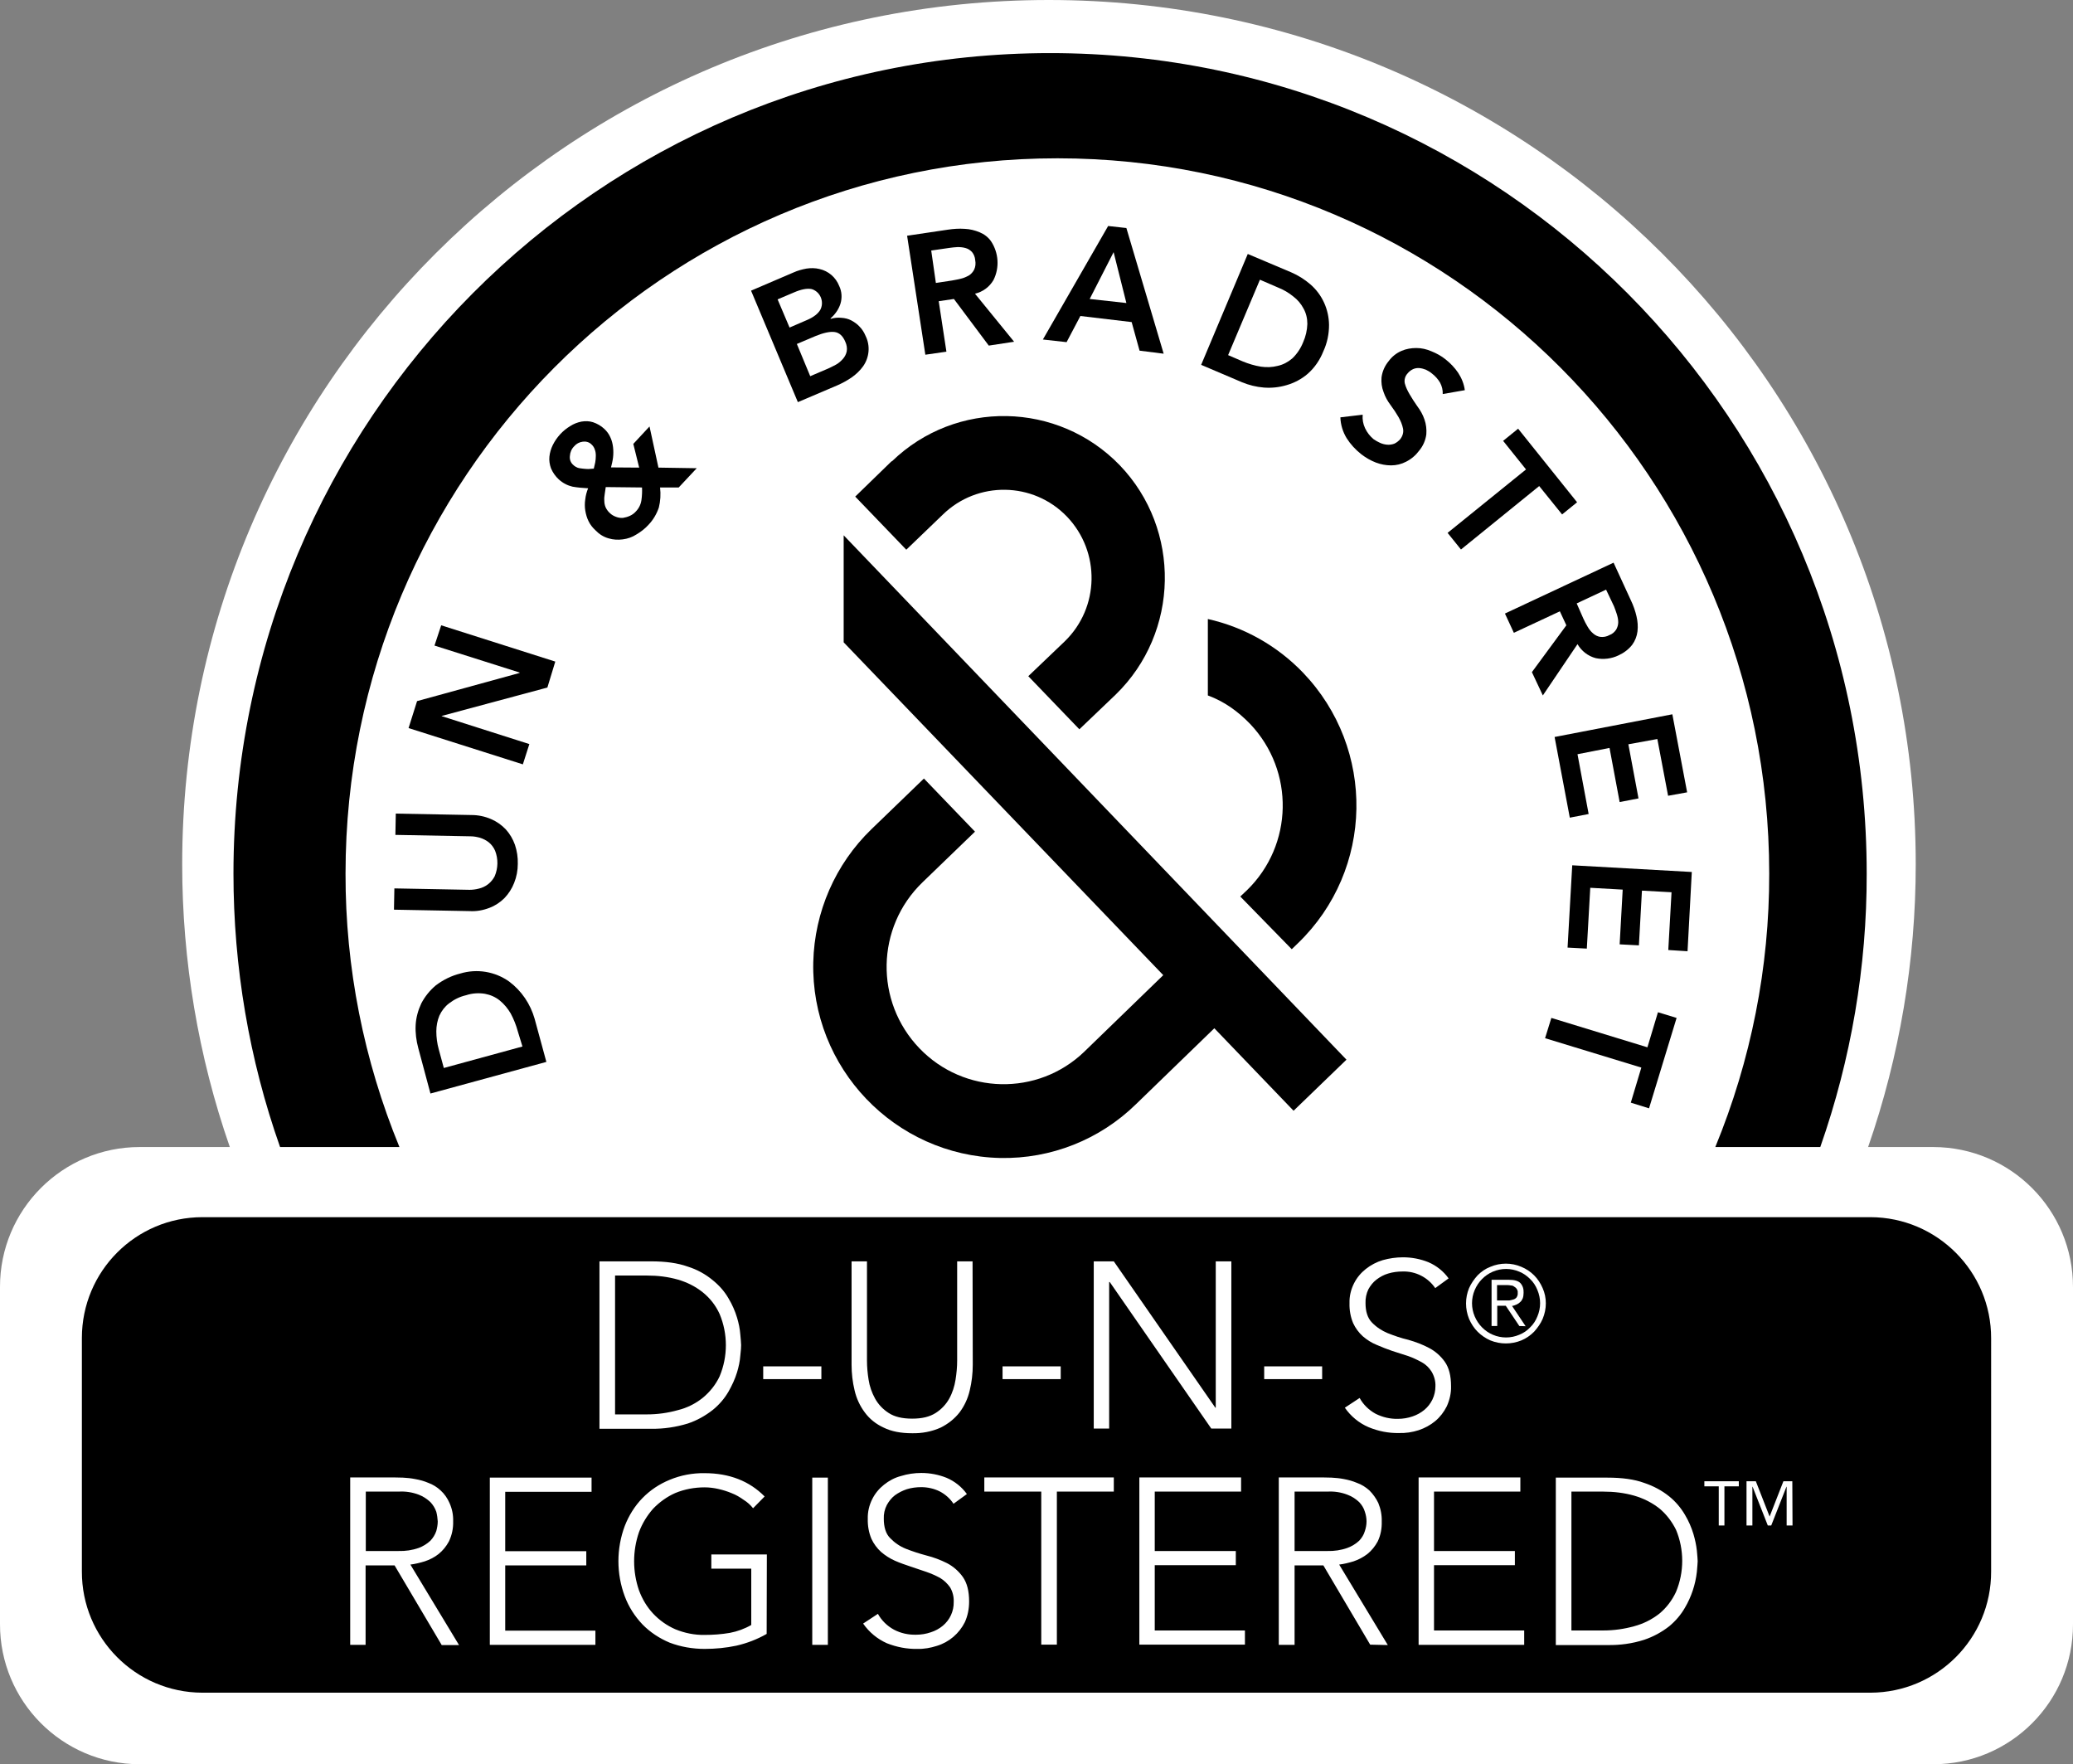<svg version="1.1" id="Layer_1" x="0px" y="0px" viewBox="0 0 1022.9 870.3" style="enable-background:new 0 0 1022.9 870.3;" xmlns="http://www.w3.org/2000/svg">
  <rect x="0" y="0" width="1022.9" height="870.3" fill="#808080" stroke="none"/>
  <defs></defs>
  <style type="text/css">
	.st0{fill:#FFFFFF;}
	.st1{fill:#145273;}
	.st2{fill:#2C95B4;}
	.st3{fill-rule:evenodd;clip-rule:evenodd;fill:#145273;}
</style>
  <g id="Layer_2_00000163042768015325940790000013690267196940797094_">
    <g id="Data_Clolud_Live_business_Identity">
      <g id="DUNS_Registered_Seal">
        <path class="st0" d="M954,565.9h-32.2c15.6-44.9,23.5-92,23.5-139.5C945.3,190.9,753.8,0,517.5,0S89.9,190.9,89.9,426.4
				c0,47.5,7.9,94.7,23.5,139.5H68.9c-38.1,0-69,31-68.9,69.1c0,0,0,0.1,0,0.1v166.1c-0.1,38.1,30.7,69.1,68.8,69.2c0,0,0.1,0,0.1,0
				H954c38.1,0,69-31,68.9-69.1c0,0,0-0.1,0-0.1V635.1C1023,597,992.2,566,954,565.9C954.1,565.9,954,565.9,954,565.9z"></path>
        <path class="st1" d="M197.1,565.9c-17.6-42.8-26.7-88.6-26.6-134.9c0-194.9,157.3-352.9,351.3-352.9S873,236.2,873,431
				c0.1,46.3-9,92.1-26.6,134.9h51.8c15.2-43.3,23-89,22.9-134.9c0-223.6-180.3-404.8-402.9-404.8s-403,181.2-403,404.8
				c0,45.9,7.7,91.6,23,134.9H197.1z" style="fill: rgb(0, 0, 0);"></path>
        <path class="st1" d="M670.7,760.1c1.3-1.4,2.3-3,2.8-4.8c0.5-1.5,0.8-3.1,0.8-4.7c0-1.6-0.3-3.2-0.8-4.7
				c-0.5-1.8-1.5-3.4-2.8-4.8c-1.7-1.6-3.7-2.9-5.9-3.7c-3.1-1.2-6.5-1.7-9.8-1.5h-16.2v29.3H655c3.3,0.1,6.7-0.4,9.8-1.5
				C667,762.9,669,761.7,670.7,760.1z" style="fill: rgb(0, 0, 0);"></path>
        <path class="st1" d="M748.4,640c0.4-0.7,0.6-1.4,0.5-2.2c0.1-0.7-0.1-1.3-0.5-1.9c-0.3-0.5-0.7-0.8-1.2-1.1
				c-0.5-0.4-1-0.6-1.6-0.6c-0.6-0.1-1.2-0.2-1.8-0.2h-5.1v7.6h6c0.7-0.1,1.4-0.3,2.1-0.5C747.5,640.9,748,640.5,748.4,640z" style="fill: rgb(0, 0, 0);"></path>
        <path class="st1" d="M346.8,689.6c3.5-2.9,6.4-6.5,8.3-10.6c4.1-9.8,4.1-20.9,0-30.7c-1.9-4.2-4.7-7.8-8.3-10.7
				c-3.6-2.9-7.8-5-12.3-6.3c-4.9-1.4-10-2-15.2-2h-15.8v68.5h15.8c5.1,0,10.2-0.7,15.2-2.1C339,694.6,343.2,692.5,346.8,689.6z" style="fill: rgb(0, 0, 0);"></path>
        <path class="st1" d="M755,631c-1.5-1.5-3.3-2.8-5.3-3.6c-4.2-1.8-8.9-1.8-13.1,0c-4,1.7-7.2,5-8.9,9c-1.8,4.2-1.8,8.9,0,13.1
				c1.7,4,4.9,7.3,8.9,9c4.2,1.8,8.9,1.8,13.1,0c2-0.8,3.8-2,5.3-3.6c1.6-1.5,2.8-3.4,3.6-5.4c1.8-4.2,1.8-8.9,0-13.1
				C757.8,634.4,756.6,632.5,755,631z M749.7,654.2l-6.7-10h-4.2v10H736v-22.8h8.7c2.5,0,4.4,0.5,5.5,1.6c1.2,1.3,1.7,3,1.6,4.8
				c0,0.9-0.1,1.8-0.4,2.7c-0.3,0.7-0.7,1.4-1.3,1.9c-0.5,0.5-1.1,0.9-1.8,1.2c-0.7,0.3-1.4,0.6-2.2,0.7l6.7,10L749.7,654.2z" style="fill: rgb(0, 0, 0);"></path>
        <path class="st1" d="M212.4,760.1c1.3-1.4,2.3-3,2.9-4.8c0.4-1.5,0.7-3.1,0.7-4.7c-0.1-1.6-0.3-3.1-0.7-4.7
				c-0.6-1.8-1.6-3.4-2.9-4.8c-1.7-1.6-3.7-2.9-5.8-3.7c-3.2-1.2-6.5-1.7-9.9-1.5h-16.2v29.3h16.2c3.4,0.1,6.7-0.4,9.9-1.5
				C208.7,762.9,210.7,761.7,212.4,760.1z" style="fill: rgb(0, 0, 0);"></path>
        <path class="st1" d="M923,600.5H99.9c-32.9,0-59.5,26.7-59.5,59.6c0,0,0,0.1,0,0.1v115.1c-0.1,32.9,26.5,59.7,59.4,59.8
				c0,0,0.1,0,0.1,0H923c32.9-0.1,59.6-26.8,59.5-59.8V660.3C982.6,627.4,955.9,600.6,923,600.5C923,600.5,923,600.5,923,600.5z
				 M539.7,622.3h9.9l50.1,72.2h0.2v-72.2h7.7v82.5h-9.9l-50.1-72.3h-0.3v72.3h-7.6V622.3z M494.7,674.1h28.7v6.3h-28.7L494.7,674.1
				z M376.6,674.1h28.7v6.3h-28.7L376.6,674.1z M217.9,811.5l-23.2-39.2h-14.3v39.2h-7.6v-82.6h21.5l4.5,0.1c2,0.1,4,0.3,6,0.7
				c2.3,0.4,4.5,1,6.6,1.9c2.2,0.8,4.3,2.1,6,3.7c1.9,1.7,3.4,3.9,4.4,6.2c1.3,2.9,1.9,5.9,1.8,9.1c0.1,3.4-0.6,6.8-2.1,9.9
				c-1.3,2.4-3,4.5-5.1,6.2c-2,1.6-4.4,2.8-6.8,3.6c-2.3,0.7-4.7,1.3-7.1,1.6l24,39.7H217.9z M293.8,811.5h-52.1v-82.5h50.2v7h-42.6
				v29.3h40v7h-40v32.2h44.5V811.5z M295.8,622.3h25.5c7.1,0,13.1,0.8,18.1,2.6c4.5,1.4,8.7,3.7,12.3,6.7c3.1,2.5,5.8,5.5,7.8,9
				c1.8,3,3.2,6.2,4.2,9.5c0.8,2.7,1.4,5.5,1.6,8.3c0.2,1.7,0.3,3.5,0.4,5.2c0,1-0.1,2.7-0.4,5.2c-0.2,2.8-0.8,5.5-1.6,8.2
				c-1,3.3-2.5,6.5-4.2,9.5c-2,3.5-4.7,6.6-7.8,9.1c-3.7,2.9-7.8,5.2-12.3,6.7c-5.9,1.8-12,2.7-18.1,2.6h-25.5L295.8,622.3z
				 M378.3,806.1c-4.7,2.7-9.7,4.6-14.9,5.8c-5.2,1.1-10.4,1.6-15.7,1.6c-5.9,0-11.8-1-17.3-3.1c-5-2.1-9.6-5.1-13.4-9
				c-3.8-4-6.8-8.7-8.7-13.8c-4.2-11.2-4.2-23.6,0-34.8c2-5.1,4.9-9.8,8.7-13.7c3.8-3.9,8.3-6.9,13.4-9c5.5-2.3,11.4-3.4,17.3-3.3
				c12.2,0,22.1,3.9,29.6,11.5l-5.7,5.8c-1.3-1.6-2.8-3-4.6-4.1c-1.8-1.3-3.8-2.5-5.9-3.3c-2.1-0.9-4.4-1.6-6.6-2.1
				c-2.2-0.5-4.5-0.8-6.8-0.8c-5,0-9.9,0.9-14.5,2.8c-4.1,1.8-7.8,4.5-10.9,7.7c-3,3.4-5.4,7.3-7,11.6c-3.2,9.3-3.2,19.4,0,28.7
				c1.6,4.3,3.9,8.2,7,11.5c3.1,3.3,6.8,5.9,10.9,7.7c4.6,1.9,9.6,2.9,14.5,2.8c4.1,0,8.3-0.3,12.4-1c3.7-0.7,7.3-2,10.6-3.9v-27.8
				h-19.7v-7h27.4L378.3,806.1z M408.5,811.5h-7.7v-82.5h7.7V811.5z M476.1,800.3c-2.8,5.6-7.8,9.9-13.8,11.7
				c-3.1,1-6.4,1.6-9.7,1.5c-5.1,0.1-10.2-0.9-15-2.8c-4.7-2.1-8.7-5.4-11.7-9.7l7.3-4.8c1.8,3.3,4.6,6,7.9,7.8
				c3.4,1.8,7.2,2.6,11,2.5c2.4,0,4.9-0.4,7.2-1.2c2.2-0.7,4.2-1.8,5.9-3.2c3.5-2.9,5.5-7.2,5.4-11.8c0.1-2.5-0.5-5-1.8-7.2
				c-1.3-1.8-2.9-3.4-4.9-4.6c-2.2-1.2-4.5-2.2-6.8-3l-7.7-2.6c-2.7-0.9-5.3-1.8-7.8-2.9c-2.5-1.1-4.8-2.6-6.8-4.3
				c-2-1.8-3.7-4.1-4.8-6.5c-1.3-3.1-1.9-6.5-1.8-9.9c-0.1-3.4,0.7-6.7,2.2-9.7c1.4-2.8,3.4-5.2,5.8-7.1c2.5-2,5.3-3.5,8.4-4.3
				c3.2-1,6.6-1.5,10-1.5c4.3,0,8.5,0.8,12.5,2.4c4,1.7,7.5,4.5,10,8l-6.6,4.8c-1.7-2.6-4.1-4.7-6.8-6.1c-2.8-1.4-6-2.1-9.1-2.1
				c-2.4,0-4.8,0.3-7.1,1c-2.1,0.7-4.1,1.7-5.9,3c-1.7,1.3-3,3-4,4.8c-1.1,2.1-1.6,4.5-1.5,6.8c0,4.1,1,7.4,3.1,9.5
				c2.2,2.3,4.8,4.1,7.8,5.3c3.3,1.3,6.7,2.4,10.1,3.3c3.6,0.9,7,2.2,10.2,3.8c3.1,1.6,5.8,4,7.8,6.8c2.1,3,3.1,7,3.1,12.1
				C478.2,793.8,477.5,797.2,476.1,800.3L476.1,800.3z M480,673.3c0,4.3-0.5,8.6-1.5,12.7c-0.9,3.9-2.6,7.6-5,10.8
				c-2.5,3.2-5.7,5.7-9.3,7.5c-4.4,2-9.3,2.9-14.1,2.8c-5.6,0-10.3-0.9-14.1-2.8c-3.7-1.7-6.9-4.2-9.3-7.5c-2.4-3.2-4.1-6.9-5-10.8
				c-1-4.1-1.5-8.4-1.5-12.7v-51h7.6v48.9c0,3.2,0.3,6.4,0.8,9.5c0.5,3.3,1.6,6.4,3.2,9.3c1.6,2.9,3.9,5.3,6.7,7.1
				c2.9,1.9,6.7,2.8,11.6,2.8s8.6-0.9,11.6-2.8c2.8-1.8,5.1-4.2,6.7-7.1c1.6-2.9,2.6-6.1,3.1-9.3c0.5-3.1,0.8-6.3,0.8-9.5v-48.9h7.6
				L480,673.3z M549.6,735.9h-28.1v75.5h-7.7v-75.5h-28.1v-7h63.9V735.9z M614.3,811.4h-52.1v-82.5h50.2v7h-42.6v29.3h40v7h-40v32.2
				h44.5V811.4z M623.8,674.1h28.6v6.3h-28.6L623.8,674.1z M676.1,811.4L653,772.3h-14.2v39.2H631v-82.6h21.6l4.4,0.1
				c2,0.1,4.1,0.3,6.1,0.7c2.2,0.4,4.4,1,6.5,1.9c2.3,0.8,4.3,2.1,6.1,3.7c1.8,1.8,3.3,3.9,4.4,6.2c1.2,2.9,1.8,6,1.7,9.1
				c0.1,3.4-0.5,6.8-2,9.9c-1.3,2.4-3,4.5-5.1,6.2c-2.1,1.6-4.4,2.8-6.8,3.6c-2.3,0.7-4.7,1.3-7.1,1.6l24,39.7L676.1,811.4z
				 M690.3,707c-5.1,0.1-10.2-0.9-15-2.9c-4.7-2-8.8-5.4-11.7-9.6l7.3-4.8c1.8,3.3,4.6,6,7.9,7.8c3.4,1.7,7.2,2.6,11,2.5
				c2.4,0,4.9-0.4,7.2-1.2c2.1-0.7,4.1-1.8,5.8-3.2c1.7-1.4,3-3.1,4-5.1c1-2.1,1.5-4.3,1.5-6.6c0.1-2.5-0.6-5-1.9-7.2
				c-1.2-1.9-2.8-3.5-4.8-4.6c-2.2-1.2-4.5-2.3-6.8-3.1l-7.8-2.5c-2.6-0.9-5.2-1.9-7.7-3c-2.5-1-4.8-2.5-6.8-4.2
				c-2-1.8-3.7-4.1-4.8-6.5c-1.3-3.1-1.9-6.5-1.8-9.9c-0.1-3.4,0.7-6.7,2.2-9.7c1.4-2.8,3.4-5.2,5.8-7.1c2.5-2,5.4-3.5,8.4-4.4
				c3.2-0.9,6.6-1.4,10-1.4c4.3,0,8.5,0.8,12.5,2.4c4,1.7,7.5,4.5,10,8l-6.6,4.8c-3.6-5.3-9.7-8.4-16.1-8.2c-2.4,0-4.8,0.3-7.1,1
				c-2.1,0.6-4.1,1.7-5.8,3c-1.7,1.3-3,3-4,4.8c-1,2.1-1.5,4.5-1.4,6.8c0,4.1,1,7.3,3.1,9.5c2.2,2.3,4.9,4.1,7.8,5.3
				c3.3,1.3,6.7,2.5,10.2,3.3c3.5,1,7,2.3,10.2,4c3.1,1.6,5.8,4,7.8,6.8c2.1,3,3.1,6.9,3.1,12.1c0.1,3.4-0.7,6.8-2.1,9.9
				c-1.4,2.8-3.3,5.3-5.7,7.3c-2.4,2-5.2,3.5-8.2,4.5C696.9,706.6,693.6,707.1,690.3,707z M752.1,811.5H700v-82.6h50.2v7h-42.6v29.3
				h39.9v7h-39.9v32.2h44.5V811.5z M761.2,650.7c-1,2.3-2.5,4.4-4.2,6.3c-1.8,1.8-3.9,3.3-6.3,4.3c-4.9,2-10.4,2-15.3,0
				c-2.3-1-4.5-2.5-6.3-4.3c-1.8-1.8-3.2-4-4.2-6.3c-2-4.9-2-10.4,0-15.2c1-2.3,2.5-4.4,4.2-6.3c1.8-1.8,3.9-3.3,6.3-4.2
				c4.9-2.1,10.4-2.1,15.3,0c2.4,1,4.5,2.4,6.3,4.2c1.8,1.8,3.2,4,4.2,6.3C763.3,640.2,763.3,645.7,761.2,650.7L761.2,650.7z
				 M837.3,775.5c-0.7,6.2-2.7,12.3-5.9,17.7c-2,3.5-4.6,6.5-7.7,9.1c-3.7,2.9-7.9,5.2-12.4,6.7c-5.9,1.9-12,2.7-18.1,2.6h-25.5
				v-82.6h25.5c7.1,0,13.2,0.8,18.1,2.6c4.5,1.5,8.7,3.7,12.4,6.7c3.1,2.5,5.7,5.6,7.7,9c1.8,3,3.2,6.2,4.2,9.5
				c0.8,2.7,1.4,5.5,1.7,8.2c0.2,2.4,0.4,4.2,0.4,5.2S837.5,772.9,837.3,775.5L837.3,775.5z M858,733.3h-7.1v19.3h-2.8v-19.3H841
				v-2.5h17V733.3z M884.5,752.6h-2.9v-19.1h-0.1l-7.5,19.1h-1.7l-7.5-19.1h-0.1v19.1h-2.9v-21.8h4.6l6.8,17.4l6.8-17.4h4.4
				L884.5,752.6z" style="fill: rgb(0, 0, 0);"></path>
        <path class="st1" d="M818.8,744.2c-3.7-2.9-7.9-5-12.4-6.3c-4.9-1.4-10-2-15.2-2h-15.8v68.5h15.8c5.1,0,10.2-0.7,15.2-2.1
				c4.5-1.2,8.7-3.3,12.4-6.2c3.5-2.9,6.3-6.6,8.2-10.7c4.1-9.8,4.1-20.9,0-30.7C825,750.7,822.3,747.1,818.8,744.2z" style="fill: rgb(0, 0, 0);"></path>
        <path class="st1" d="M416.3,264.1l248.1,258.7L638.3,548l-39.1-40.7l-38.7,37.5c-17.9,17.5-42,27-66.9,26.5h-0.1
				c-52.1-1.2-93.4-44.5-92.2-96.6c0.6-24.8,10.9-48.4,28.7-65.6l25.9-25l25.2,26.2l-25.9,25c-23,22.2-23.7,58.8-1.5,81.9
				c22,22.9,58.4,23.7,81.3,1.7c0.1-0.1,0.2-0.2,0.3-0.3l38.7-37.5L416.3,316.9V264.1z" style="fill: rgb(0, 0, 0);"></path>
        <path class="st2" d="M596,305.4v37.7c8.1,3,14.7,7.7,20.9,14.1c22,23.2,21.3,59.7-1.6,82l-3.3,3.1l25.4,26l3.1-3
				c37.5-36.2,38.5-95.9,2.4-133.5C630.2,318.6,613.9,309.4,596,305.4" style="fill: rgb(0, 0, 0);"></path>
        <path class="st2" d="M439.9,227.6L422,245l25.2,26.2l18-17.3c17.1-16.7,44.6-16.3,61.2,0.9c0,0,0.1,0.1,0.1,0.1
				c16.6,17.4,16.1,44.9-1.2,61.6l-17.9,17.1l25.2,26.2l17.9-17.1c31.6-30.7,32.4-81.5,2.1-113.1c-30.5-31.6-80.9-32.6-112.5-2
				C440,227.5,440,227.6,439.9,227.6" style="fill: rgb(0, 0, 0);"></path>
        <path class="st3" d="M255.5,508.8c-0.8-3-2-6-3.5-8.8c-1.4-2.4-3.2-4.6-5.4-6.4c-2.1-1.7-4.6-2.8-7.3-3.3
				c-3.1-0.5-6.3-0.3-9.3,0.7c-3.1,0.7-5.9,2.1-8.4,4c-2.1,1.6-3.7,3.7-4.8,6.1c-1,2.4-1.5,5.1-1.5,7.7c0,3,0.4,6,1.2,8.9l2.5,9.2
				l38.8-10.6L255.5,508.8z M212.4,539.5l-6-22.4c-1-3.7-1.5-7.5-1.3-11.4c0.2-3.7,1.2-7.3,2.8-10.7c1.8-3.4,4.2-6.4,7.2-8.9
				c3.6-2.7,7.6-4.7,12-5.8c8.3-2.5,17.2-1,24.2,4c6.1,4.6,10.4,11,12.5,18.3l5.8,21.3L212.4,539.5z" style="fill: rgb(0, 0, 0);"></path>
        <path class="st3" d="M232.7,402.1c3.3,0,6.6,0.7,9.6,2c2.8,1.2,5.2,2.9,7.3,5.1c2,2.2,3.5,4.8,4.5,7.6c1,3,1.5,6.2,1.4,9.4
				c0,3.2-0.6,6.4-1.8,9.4c-1.1,2.8-2.7,5.3-4.8,7.5c-2.1,2.1-4.7,3.8-7.4,4.8c-3.1,1.2-6.4,1.8-9.7,1.6l-37.4-0.7l0.2-10.5
				l37.1,0.7c1.5,0,3.1-0.2,4.6-0.6c3.4-0.8,6.2-3,7.8-6.1c1.7-4,1.8-8.5,0.2-12.6c-0.7-1.6-1.8-3.1-3.2-4.2c-1.3-1-2.7-1.7-4.3-2.2
				c-1.5-0.4-3-0.7-4.6-0.7l-37.1-0.7l0.2-10.5L232.7,402.1z" style="fill: rgb(0, 0, 0);"></path>
        <polygon class="st3" points="201.6,359.2 205.8,345.9 256.4,332 256.4,331.8 214.4,318.5 217.7,308.5 274,326.4 270.1,339.2 
				218,353.2 217.9,353.3 261.2,367.1 258,377.1 			" style="fill: rgb(0, 0, 0);"></polygon>
        <path class="st3" d="M298.9,240.3l-0.5,3.4c-0.2,1.1-0.3,2.3-0.2,3.4c0,1.1,0.2,2.1,0.6,3.1c0.5,1.1,1.2,2.1,2.1,2.9
				c0.9,0.9,2,1.5,3.1,1.9c1.1,0.4,2.2,0.6,3.4,0.5c1.2-0.2,2.3-0.5,3.4-1c1.1-0.5,2.1-1.2,2.9-2.1c1.5-1.5,2.5-3.5,2.8-5.6
				c0.3-2.1,0.4-4.2,0.3-6.3L298.9,240.3z M283.3,220.2c-1.3,1.3-2,3-2.1,4.8c-0.2,1.7,0.4,3.3,1.7,4.4c0.6,0.6,1.3,1,2,1.3
				c0.8,0.3,1.7,0.4,2.6,0.5c0.9,0.1,1.9,0.2,2.8,0.2l2.7-0.2l0.7-3c0.2-1.1,0.3-2.2,0.3-3.3c0-1.1-0.1-2.1-0.5-3.1
				c-0.3-1-0.9-1.9-1.7-2.6c-1.1-1.1-2.7-1.5-4.2-1.3C285.9,218.1,284.4,218.9,283.3,220.2 M324.9,230.7l18.9,0.3l-8.9,9.5h-9.2
				c0.4,3.3,0.2,6.7-0.6,9.9c-1.1,3.2-2.8,6.1-5.1,8.5c-1.7,1.9-3.8,3.5-6,4.8c-2,1.3-4.3,2.1-6.7,2.4c-2.3,0.3-4.7,0.2-7-0.5
				c-2.5-0.7-4.7-2.1-6.5-4c-1.4-1.3-2.6-2.8-3.4-4.5c-0.8-1.6-1.3-3.4-1.6-5.2c-0.3-1.8-0.3-3.7,0-5.6c0.2-1.8,0.7-3.7,1.4-5.4
				l-4-0.3c-1.2-0.1-2.5-0.3-3.7-0.5c-1.2-0.3-2.4-0.7-3.5-1.3c-1.2-0.6-2.3-1.4-3.3-2.3c-1.6-1.5-2.9-3.3-3.8-5.4
				c-0.7-1.9-1-3.9-0.8-5.8c0.2-2,0.8-4,1.7-5.8c1.9-3.8,4.9-7.1,8.6-9.3c1.7-1.1,3.5-1.8,5.5-2.2c1.9-0.3,3.8-0.3,5.7,0.3
				c2.1,0.7,4,1.8,5.6,3.3c1.3,1.2,2.3,2.6,3,4.2c0.7,1.5,1.1,3.1,1.3,4.8c0.2,1.7,0.2,3.4,0,5.1c-0.2,1.7-0.6,3.3-1,4.9l13.9,0.1
				l-2.9-11.7l8-8.6L324.9,230.7z" style="fill: rgb(0, 0, 0);"></path>
        <path class="st3" d="M399.8,185.6l8.9-3.8c1.2-0.5,2.4-1.2,3.8-1.9c1.3-0.7,2.4-1.7,3.4-2.8c0.9-1,1.6-2.3,1.9-3.7
				c0.3-1.6,0-3.3-0.7-4.8c-1.2-2.9-3-4.5-5.3-4.8s-5.5,0.4-9.4,2l-9.2,3.9L399.8,185.6z M389.6,161.6l8.8-3.8
				c3.2-1.4,5.3-3.1,6.4-5c1.8-3.5,0.4-7.9-3.1-9.7c-0.4-0.2-0.8-0.4-1.3-0.5c-2.2-0.4-5,0.1-8.7,1.7l-8,3.4L389.6,161.6z
				 M370.6,143.4l21-9c2-0.9,4.2-1.5,6.4-1.9c2.1-0.3,4.2-0.3,6.3,0.2c4.5,1,8.1,4.1,9.8,8.4c1.3,2.7,1.5,5.9,0.6,8.8
				c-0.9,2.8-2.7,5.3-4.9,7.2l0.1,0.2c1.7-0.5,3.5-0.7,5.3-0.5c1.7,0.1,3.4,0.5,4.9,1.3c1.5,0.8,2.9,1.8,4,3c1.3,1.3,2.3,2.9,3,4.6
				c2.4,4.8,1.9,10.6-1.2,15c-1.5,2.1-3.4,3.9-5.5,5.4c-2.3,1.6-4.7,2.9-7.2,4l-19.5,8.3L370.6,143.4z" style="fill: rgb(0, 0, 0);"></path>
        <path class="st3" d="M469.7,138.4c1.4-0.3,3-0.5,4.4-0.9c1.4-0.3,2.7-0.9,4-1.6c1.1-0.7,2-1.7,2.6-2.9c0.7-1.5,0.8-3.1,0.5-4.7
				c-0.1-1.5-0.7-2.9-1.6-4c-0.9-0.9-1.9-1.6-3.1-1.9c-1.3-0.4-2.6-0.5-4-0.5c-1.4,0.1-2.8,0.2-4,0.4l-9,1.3l2.3,16L469.7,138.4z
				 M447.6,116.3l20.2-3c2.7-0.4,5.4-0.6,8.2-0.4c2.5,0.1,5,0.7,7.4,1.7c2.2,0.9,4.2,2.4,5.6,4.4c3.8,5.7,4.3,13.1,1.2,19.2
				c-2,3.4-5.3,5.8-9.1,6.7l19.3,23.7l-12.5,1.9l-17.2-23l-7.5,1.1l3.8,24.9l-10.4,1.5L447.6,116.3z" style="fill: rgb(0, 0, 0);"></path>
        <path class="st3" d="M555.8,149.5l-6.3-25.1l-11.8,23.1L555.8,149.5z M546.8,111.5l9,1l18.4,62l-11.9-1.5l-3.9-14.1l-25.3-3
				l-6.8,12.9l-11.7-1.3L546.8,111.5z" style="fill: rgb(0, 0, 0);"></path>
        <path class="st3" d="M613.2,178.3c2.9,1.2,5.9,2.1,9,2.6c2.8,0.4,5.6,0.3,8.3-0.4c2.7-0.6,5.1-1.9,7.2-3.7
				c2.3-2.2,4.1-4.9,5.3-7.9c1.3-2.9,2-6,2.1-9.1c0-2.7-0.6-5.3-1.9-7.6c-1.2-2.3-2.9-4.3-5-5.9c-2.3-1.9-4.9-3.4-7.7-4.5l-8.8-3.8
				L606,175.2L613.2,178.3z M615.7,125.3l21.3,9c3.5,1.5,6.7,3.5,9.6,6c5.8,5,9.1,12.3,9.2,20c0,4.5-0.9,8.9-2.8,13
				c-1.7,4.3-4.3,8.1-7.7,11.1c-3,2.6-6.6,4.5-10.4,5.6c-3.7,1.1-7.5,1.5-11.3,1.2c-3.7-0.3-7.3-1.2-10.7-2.6l-20.2-8.6L615.7,125.3
				z" style="fill: rgb(0, 0, 0);"></path>
        <path class="st3" d="M711.9,194.4c0.1-1.9-0.4-3.9-1.3-5.6c-1-1.7-2.4-3.3-4-4.5c-0.9-0.8-2-1.4-3-1.9c-1-0.4-2.1-0.7-3.2-0.8
				c-1.1-0.1-2.2,0.1-3.1,0.5c-1.1,0.5-2.1,1.3-2.8,2.2c-1.2,1.3-1.7,3.2-1.3,4.9c0.5,1.9,1.4,3.7,2.4,5.4c1.1,1.9,2.4,3.9,3.8,5.9
				c1.5,2,2.7,4.1,3.5,6.5c0.8,2.3,1.1,4.8,0.9,7.3c-0.4,3-1.6,5.7-3.5,8c-1.7,2.3-3.9,4.2-6.5,5.5c-2.3,1.2-4.8,1.8-7.4,1.8
				c-2.6,0-5.1-0.5-7.5-1.4c-2.6-1-5-2.4-7.2-4.1c-2.8-2.2-5.3-4.9-7.2-7.9c-1.9-3.1-3-6.7-3.1-10.3l11-1.3
				c-0.2,2.3,0.2,4.6,1.2,6.7c1,2.1,2.4,3.9,4.2,5.4c1,0.7,2.1,1.3,3.2,1.8c1.1,0.5,2.3,0.8,3.5,0.9c1.2,0.1,2.4-0.1,3.5-0.5
				c1.1-0.5,2.1-1.3,2.9-2.2c1.2-1.5,1.8-3.4,1.4-5.3c-0.4-2-1.2-3.8-2.2-5.6c-1.1-1.9-2.4-3.9-3.9-5.9c-1.5-2-2.7-4.1-3.5-6.5
				c-0.9-2.3-1.2-4.7-1-7.2c0.4-3,1.6-5.7,3.5-8c1.6-2.2,3.8-4,6.4-5.1c2.3-1,4.8-1.4,7.3-1.4c2.6,0,5.1,0.6,7.4,1.6
				c2.5,1,4.9,2.3,7,4c2.4,1.9,4.5,4.1,6.2,6.6c1.7,2.6,2.9,5.5,3.3,8.6L711.9,194.4z" style="fill: rgb(0, 0, 0);"></path>
        <polygon class="st3" points="753,231.6 741.7,217.5 749.1,211.5 778.2,247.8 770.8,253.8 759.5,239.8 720.9,271.1 714.3,262.9 
							" style="fill: rgb(0, 0, 0);"></polygon>
        <path class="st3" d="M781.3,305.2c0.6,1.3,1.3,2.7,2.1,4c0.7,1.2,1.6,2.4,2.7,3.3c1,0.9,2.2,1.5,3.5,1.7c1.6,0.2,3.2-0.1,4.6-0.9
				c1.4-0.5,2.5-1.5,3.3-2.7c0.6-1.1,1-2.3,1-3.6c0-1.4-0.3-2.7-0.7-4c-0.4-1.3-0.9-2.6-1.4-3.9l-3.9-8.2l-14.5,6.8L781.3,305.2z
				 M796.2,277.6l8.6,18.7c1.2,2.5,2.1,5.1,2.7,7.7c0.6,2.5,0.8,5,0.5,7.5c-0.3,2.4-1.2,4.7-2.6,6.6c-1.8,2.3-4.1,4-6.7,5.2
				c-3.5,1.7-7.5,2.2-11.3,1.4c-3.8-1-7-3.5-9-6.9l-17.1,25.3l-5.4-11.5l17-23.1l-3.2-6.9L747,312.2l-4.4-9.5L796.2,277.6z" style="fill: rgb(0, 0, 0);"></path>
        <polygon class="st3" points="825.2,352.4 832.5,390.9 823.1,392.6 817.8,364.6 803.5,367.2 808.5,393.9 799.2,395.7 794.2,369 
				778.4,372.1 783.9,401.6 774.6,403.4 767.1,363.6 			" style="fill: rgb(0, 0, 0);"></polygon>
        <polygon class="st3" points="834.8,430.2 832.7,469.3 823.2,468.7 824.8,440.2 810.2,439.4 808.7,466.4 799.2,465.9 800.7,438.9 
				784.7,438 783,468 773.5,467.5 775.8,426.9 			" style="fill: rgb(0, 0, 0);"></polygon>
        <polygon class="st3" points="812.9,516.7 818.1,499.4 827.3,502.2 813.7,546.8 804.7,544 809.9,526.7 762.4,512.2 765.5,502.2 
							" style="fill: rgb(0, 0, 0);"></polygon>
      </g>
    </g>
  </g>
</svg>